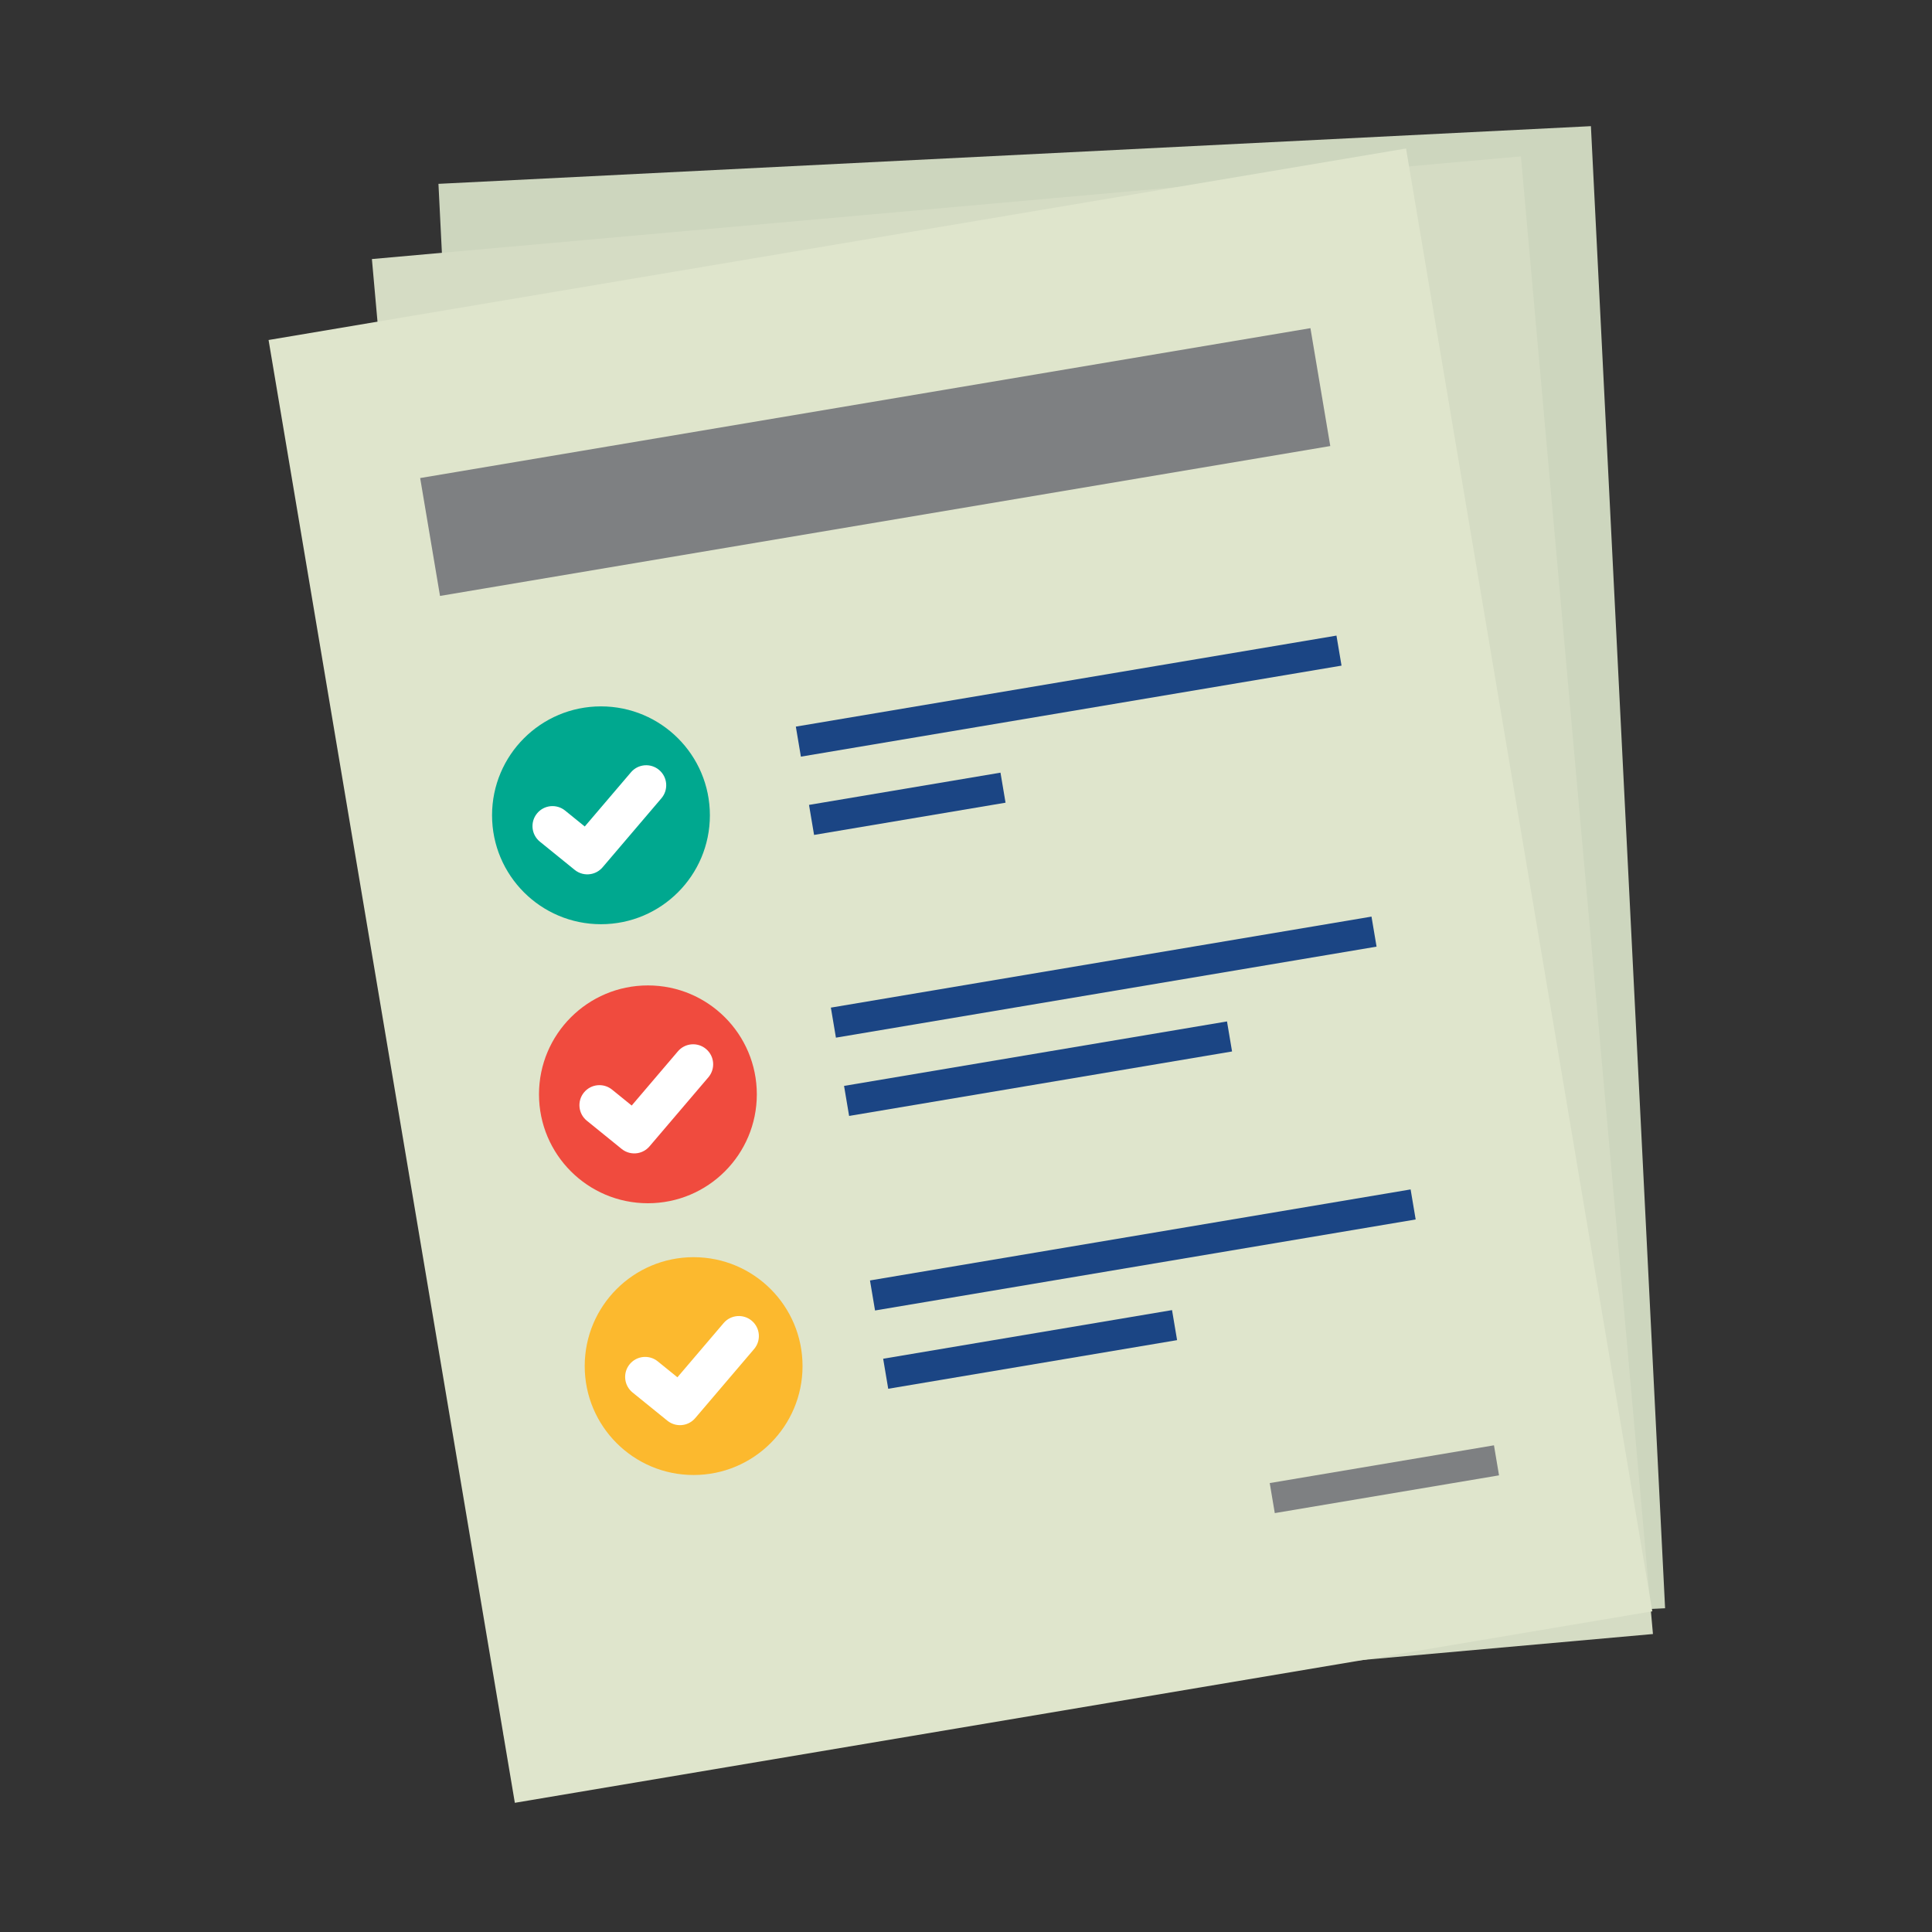 <svg version="1.1" id="Layer_1" xmlns="http://www.w3.org/2000/svg" xmlns:xlink="http://www.w3.org/1999/xlink" x="0px" y="0px" width="600px" height="600px" viewBox="0 0 600 600" xml:space="preserve">
<rect x="0" y="0" width="600" height="600" fill="#333333" stroke="none"/>
<rect x="147.516" y="47.713" transform="matrix(0.999 -0.05 0.05 0.999 -13.591 16.805)" fill="#CDD6BE" width="358.267" height="460.739"></rect>
<rect x="135.268" y="63.628" transform="matrix(0.996 -0.089 0.089 0.996 -24.893 29.116)" fill="#D5DCC4" width="358.267" height="460.74"></rect>
<rect x="119.15" y="72.707" transform="matrix(0.986 -0.166 0.166 0.986 -46.144 53.68)" fill="#DFE5CC" width="358.266" height="460.738"></rect>
<rect x="131.629" y="124.98" transform="matrix(0.986 -0.166 0.166 0.986 -20.046 47.083)" fill="#7E8082" width="280.406" height="37.128"></rect>
<g>
	<circle fill="#F04B3E" cx="201.214" cy="339.856" r="33.824"></circle>
	<path fill="#FFFFFF" d="M198.009,358.115c-1.7,0.285-3.507-0.135-4.948-1.301l-10.813-8.766c-2.667-2.162-3.076-6.077-0.915-8.742
		c2.162-2.669,6.077-3.076,8.744-0.916l6.102,4.945l14.354-16.84c2.227-2.613,6.15-2.926,8.764-0.698
		c2.613,2.228,2.925,6.151,0.698,8.763l-18.288,21.456C200.721,357.174,199.401,357.88,198.009,358.115z"></path>
</g>
<g>
	<g>
		<g>
			
				<rect x="257.643" y="298.809" transform="matrix(0.986 -0.166 0.166 0.986 -45.604 61.07)" fill="#1B4584" width="170.282" height="9.459"></rect>
		</g>
		<g>
			
				<rect x="262.078" y="327.247" transform="matrix(0.986 -0.166 0.166 0.986 -50.602 58.077)" fill="#1B4584" width="120.615" height="9.459"></rect>
		</g>
	</g>
</g>
<g>
	<circle fill="#00A88F" cx="186.637" cy="253.197" r="33.825"></circle>
	<path fill="#FFFFFF" d="M183.431,271.454c-1.699,0.286-3.507-0.132-4.948-1.299l-10.813-8.766
		c-2.667-2.162-3.076-6.077-0.914-8.743c2.162-2.668,6.076-3.077,8.744-0.915l6.101,4.946l14.354-16.84
		c2.227-2.614,6.149-2.926,8.763-0.699c2.613,2.227,2.926,6.15,0.699,8.763l-18.287,21.458
		C186.143,270.513,184.823,271.22,183.431,271.454z"></path>
</g>
<g>
	<g>
		<g>
			
				<rect x="246.77" y="211.527" transform="matrix(0.986 -0.166 0.166 0.986 -31.275 58.055)" fill="#1B4584" width="170.282" height="9.458"></rect>
		</g>
		<g>
			
				<rect x="251.622" y="244.966" transform="matrix(0.986 -0.166 0.166 0.986 -37.516 50.2)" fill="#1B4584" width="60.308" height="9.459"></rect>
		</g>
	</g>
</g>
<g>
	<circle fill="#FCB92E" cx="215.411" cy="424.252" r="33.824"></circle>
	<path fill="#FFFFFF" d="M212.206,442.511c-1.7,0.286-3.507-0.133-4.948-1.302l-10.813-8.764c-2.667-2.161-3.076-6.078-0.915-8.744
		c2.162-2.666,6.076-3.076,8.744-0.915l6.102,4.946l14.354-16.84c2.226-2.613,6.149-2.926,8.763-0.7
		c2.612,2.228,2.925,6.151,0.698,8.765l-18.287,21.455C214.918,441.568,213.599,442.277,212.206,442.511z"></path>
</g>
<g>
	<g>
		<g>
			
				<rect x="269.782" y="383.551" transform="matrix(0.986 -0.166 0.166 0.986 -59.494 64.258)" fill="#1B4584" width="170.283" height="9.459"></rect>
		</g>
		<g>
			
				<rect x="274.422" y="414.448" transform="matrix(0.986 -0.166 0.166 0.986 -65.103 58.876)" fill="#1B4584" width="90.984" height="9.458"></rect>
		</g>
	</g>
</g>
<rect x="394.63" y="454.764" transform="matrix(0.986 -0.166 0.166 0.986 -70.27 77.692)" fill="#7E8082" width="70.628" height="9.459"></rect>
</svg>
